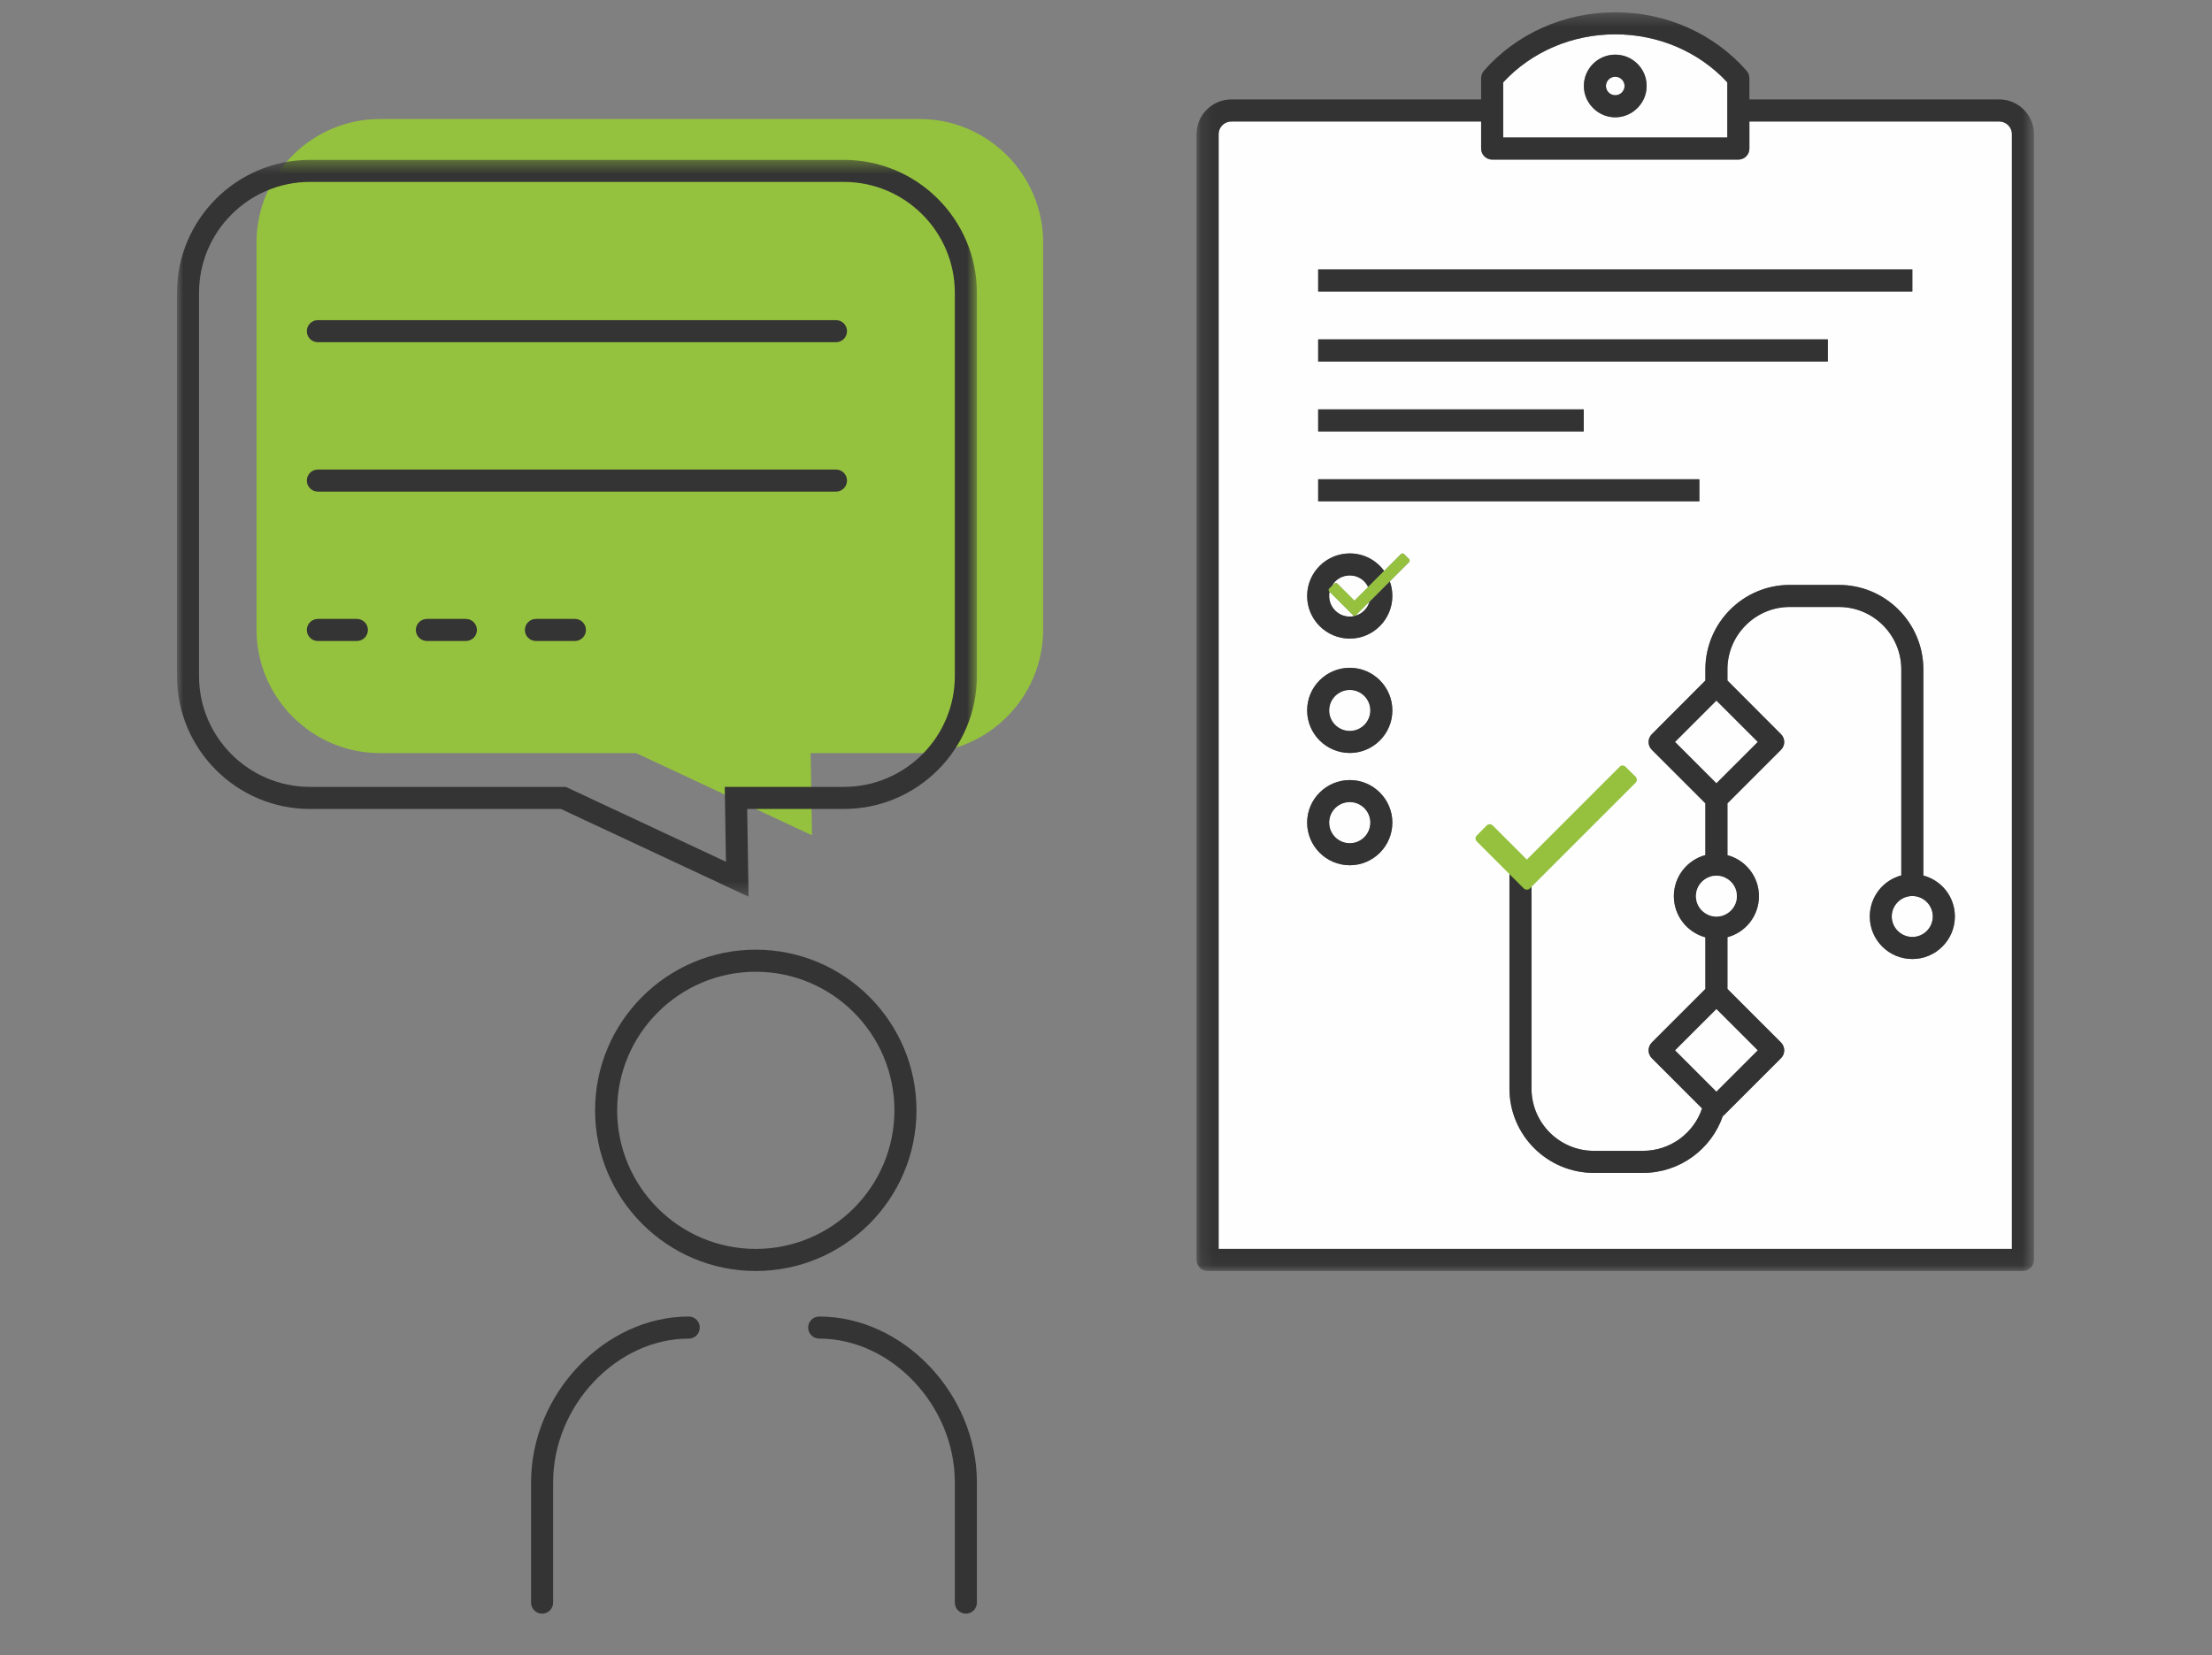 <?xml version="1.0" encoding="UTF-8"?>
<svg width="175px" height="131px" viewBox="0 0 175 131" version="1.1" xmlns="http://www.w3.org/2000/svg" xmlns:xlink="http://www.w3.org/1999/xlink">
    <rect x="0" y="0" width="175" height="131" fill="#808080" stroke="none"/>
    <title>förbered_dig</title>
    <defs>
        <polygon id="path-1" points="0 0.382 63.286 0.382 63.286 58.692 0 58.692"></polygon>
        <polygon id="path-3" points="0.154 0.343 66.404 0.343 66.404 99.952 0.154 99.952"></polygon>
    </defs>
    <g id="förbered_dig" stroke="none" stroke-width="1" fill="none" fill-rule="evenodd">
        <g id="Group-52" transform="translate(14, 0)">
            <path d="M50.134,59.596 L50.238,66.101 L36.324,59.596 L16.054,59.596 C10.688,59.596 6.297,55.206 6.297,49.838 L6.297,19.177 C6.297,13.81 10.688,9.419 16.054,9.419 L58.767,9.419 C64.134,9.419 68.524,13.81 68.524,19.177 L68.524,49.838 C68.524,55.206 64.134,59.596 58.767,59.596 L50.134,59.596 Z" id="Fill-1" fill="#95C23E"></path>
            <path d="M62.413,127.698 C61.931,127.698 61.54,127.307 61.54,126.825 L61.54,117.304 C61.54,111.245 56.526,105.932 50.81,105.932 C50.327,105.932 49.937,105.54 49.937,105.058 C49.937,104.576 50.327,104.185 50.81,104.185 C57.456,104.185 63.286,110.315 63.286,117.304 L63.286,126.825 C63.286,127.307 62.895,127.698 62.413,127.698" id="Fill-3" fill="#343434"></path>
            <path d="M28.887,127.698 C28.405,127.698 28.014,127.307 28.014,126.825 L28.014,117.304 C28.014,110.315 33.844,104.185 40.49,104.185 C40.972,104.185 41.363,104.576 41.363,105.058 C41.363,105.54 40.972,105.932 40.49,105.932 C34.774,105.932 29.76,111.245 29.76,117.304 L29.76,126.825 C29.76,127.307 29.369,127.698 28.887,127.698" id="Fill-5" fill="#343434"></path>
            <path d="M45.792,76.9 C39.744,76.9 34.825,81.819 34.825,87.867 C34.825,93.914 39.744,98.834 45.792,98.834 C51.84,98.834 56.761,93.914 56.761,87.867 C56.761,81.819 51.84,76.9 45.792,76.9 M45.792,100.581 C38.782,100.581 33.079,94.878 33.079,87.867 C33.079,80.856 38.782,75.153 45.792,75.153 C52.804,75.153 58.506,80.856 58.506,87.867 C58.506,94.878 52.804,100.581 45.792,100.581" id="Fill-7" fill="#343434"></path>
            <g id="Group-11" transform="translate(0, 12.268)">
                <mask id="mask-2" fill="white">
                    <use xlink:href="#path-1"></use>
                </mask>
                <g id="Clip-10"></g>
                <path d="M10.522,2.128 C5.683,2.128 1.746,6.066 1.746,10.905 L1.746,41.227 C1.746,46.067 5.683,50.003 10.522,50.003 L30.762,50.003 L43.433,55.928 L43.339,50.003 L52.763,50.003 C57.602,50.003 61.54,46.067 61.54,41.227 L61.54,10.905 C61.54,6.066 57.602,2.128 52.763,2.128 L10.522,2.128 Z M45.223,58.692 L30.374,51.75 L10.522,51.75 C4.721,51.75 -9.7e-05,47.029 -9.7e-05,41.227 L-9.7e-05,10.905 C-9.7e-05,5.102 4.721,0.382 10.522,0.382 L52.763,0.382 C58.566,0.382 63.286,5.102 63.286,10.905 L63.286,41.227 C63.286,47.029 58.566,51.75 52.763,51.75 L45.113,51.75 L45.223,58.692 Z" id="Fill-9" fill="#343434" mask="url(#mask-2)"></path>
            </g>
            <path d="M52.138,27.081 L11.147,27.081 C10.665,27.081 10.274,26.69 10.274,26.208 C10.274,25.726 10.665,25.334 11.147,25.334 L52.138,25.334 C52.62,25.334 53.011,25.726 53.011,26.208 C53.011,26.69 52.62,27.081 52.138,27.081" id="Fill-12" fill="#343434"></path>
            <path d="M52.138,38.904 L11.147,38.904 C10.665,38.904 10.274,38.513 10.274,38.031 C10.274,37.549 10.665,37.157 11.147,37.157 L52.138,37.157 C52.62,37.157 53.011,37.549 53.011,38.031 C53.011,38.513 52.62,38.904 52.138,38.904" id="Fill-14" fill="#343434"></path>
            <path d="M14.234,50.726 L11.147,50.726 C10.665,50.726 10.274,50.335 10.274,49.853 C10.274,49.371 10.665,48.979 11.147,48.979 L14.234,48.979 C14.716,48.979 15.107,49.371 15.107,49.853 C15.107,50.335 14.716,50.726 14.234,50.726" id="Fill-16" fill="#343434"></path>
            <path d="M22.859,50.726 L19.773,50.726 C19.29,50.726 18.9,50.335 18.9,49.853 C18.9,49.371 19.29,48.979 19.773,48.979 L22.859,48.979 C23.341,48.979 23.732,49.371 23.732,49.853 C23.732,50.335 23.341,50.726 22.859,50.726" id="Fill-18" fill="#343434"></path>
            <path d="M31.484,50.726 L28.398,50.726 C27.916,50.726 27.525,50.335 27.525,49.853 C27.525,49.371 27.916,48.979 28.398,48.979 L31.484,48.979 C31.967,48.979 32.357,49.371 32.357,49.853 C32.357,50.335 31.967,50.726 31.484,50.726" id="Fill-20" fill="#343434"></path>
            <path d="M113.789,9.283 C113.207,9.283 112.674,9.079 112.247,8.74 C111.956,8.507 111.713,8.206 111.548,7.867 C111.393,7.547 111.306,7.188 111.306,6.8 C111.306,5.432 112.421,4.326 113.789,4.326 C115.157,4.326 116.272,5.432 116.272,6.8 C116.272,7.188 116.185,7.547 116.03,7.867 C115.865,8.206 115.622,8.507 115.331,8.74 C114.905,9.079 114.371,9.283 113.789,9.283 M113.789,2.716 C110.365,2.716 107.154,4.103 104.923,6.518 L104.923,10.883 L122.655,10.883 L122.655,6.518 C120.424,4.103 117.213,2.716 113.789,2.716" id="Fill-22" fill="#FEFEFE"></path>
            <path d="M92.789,63.477 C91.887,63.477 91.159,64.204 91.159,65.097 C91.159,65.999 91.887,66.726 92.789,66.726 C93.681,66.726 94.409,65.999 94.409,65.097 C94.409,64.204 93.681,63.477 92.789,63.477 L92.789,63.477 Z M92.789,54.601 C91.887,54.601 91.159,55.329 91.159,56.221 C91.159,57.114 91.887,57.841 92.789,57.841 C93.681,57.841 94.409,57.114 94.409,56.221 C94.409,55.329 93.681,54.601 92.789,54.601 L92.789,54.601 Z M92.789,54.601 C91.887,54.601 91.159,55.329 91.159,56.221 C91.159,57.114 91.887,57.841 92.789,57.841 C93.681,57.841 94.409,57.114 94.409,56.221 C94.409,55.329 93.681,54.601 92.789,54.601 L92.789,54.601 Z M92.789,63.477 C91.887,63.477 91.159,64.204 91.159,65.097 C91.159,65.999 91.887,66.726 92.789,66.726 C93.681,66.726 94.409,65.999 94.409,65.097 C94.409,64.204 93.681,63.477 92.789,63.477 L92.789,63.477 Z M92.789,63.477 C91.887,63.477 91.159,64.204 91.159,65.097 C91.159,65.999 91.887,66.726 92.789,66.726 C93.681,66.726 94.409,65.999 94.409,65.097 C94.409,64.204 93.681,63.477 92.789,63.477 L92.789,63.477 Z M92.789,54.601 C91.887,54.601 91.159,55.329 91.159,56.221 C91.159,57.114 91.887,57.841 92.789,57.841 C93.681,57.841 94.409,57.114 94.409,56.221 C94.409,55.329 93.681,54.601 92.789,54.601 L92.789,54.601 Z M92.789,54.601 C91.887,54.601 91.159,55.329 91.159,56.221 C91.159,57.114 91.887,57.841 92.789,57.841 C93.681,57.841 94.409,57.114 94.409,56.221 C94.409,55.329 93.681,54.601 92.789,54.601 L92.789,54.601 Z M92.789,63.477 C91.887,63.477 91.159,64.204 91.159,65.097 C91.159,65.999 91.887,66.726 92.789,66.726 C93.681,66.726 94.409,65.999 94.409,65.097 C94.409,64.204 93.681,63.477 92.789,63.477 L92.789,63.477 Z M92.789,63.477 C91.887,63.477 91.159,64.204 91.159,65.097 C91.159,65.999 91.887,66.726 92.789,66.726 C93.681,66.726 94.409,65.999 94.409,65.097 C94.409,64.204 93.681,63.477 92.789,63.477 L92.789,63.477 Z M92.789,54.601 C91.887,54.601 91.159,55.329 91.159,56.221 C91.159,57.114 91.887,57.841 92.789,57.841 C93.681,57.841 94.409,57.114 94.409,56.221 C94.409,55.329 93.681,54.601 92.789,54.601 L92.789,54.601 Z M92.789,54.601 C91.887,54.601 91.159,55.329 91.159,56.221 C91.159,57.114 91.887,57.841 92.789,57.841 C93.681,57.841 94.409,57.114 94.409,56.221 C94.409,55.329 93.681,54.601 92.789,54.601 L92.789,54.601 Z M92.789,63.477 C91.887,63.477 91.159,64.204 91.159,65.097 C91.159,65.999 91.887,66.726 92.789,66.726 C93.681,66.726 94.409,65.999 94.409,65.097 C94.409,64.204 93.681,63.477 92.789,63.477 L92.789,63.477 Z M92.789,63.477 C91.887,63.477 91.159,64.204 91.159,65.097 C91.159,65.999 91.887,66.726 92.789,66.726 C93.681,66.726 94.409,65.999 94.409,65.097 C94.409,64.204 93.681,63.477 92.789,63.477 L92.789,63.477 Z M92.789,54.601 C91.887,54.601 91.159,55.329 91.159,56.221 C91.159,57.114 91.887,57.841 92.789,57.841 C93.681,57.841 94.409,57.114 94.409,56.221 C94.409,55.329 93.681,54.601 92.789,54.601 L92.789,54.601 Z M137.292,70.907 C136.4,70.907 135.663,71.635 135.663,72.527 C135.663,73.419 136.4,74.147 137.292,74.147 C138.185,74.147 138.912,73.419 138.912,72.527 C138.912,71.635 138.185,70.907 137.292,70.907 L137.292,70.907 Z M137.292,70.907 C136.4,70.907 135.663,71.635 135.663,72.527 C135.663,73.419 136.4,74.147 137.292,74.147 C138.185,74.147 138.912,73.419 138.912,72.527 C138.912,71.635 138.185,70.907 137.292,70.907 L137.292,70.907 Z M92.789,54.601 C91.887,54.601 91.159,55.329 91.159,56.221 C91.159,57.114 91.887,57.841 92.789,57.841 C93.681,57.841 94.409,57.114 94.409,56.221 C94.409,55.329 93.681,54.601 92.789,54.601 L92.789,54.601 Z M92.789,63.477 C91.887,63.477 91.159,64.204 91.159,65.097 C91.159,65.999 91.887,66.726 92.789,66.726 C93.681,66.726 94.409,65.999 94.409,65.097 C94.409,64.204 93.681,63.477 92.789,63.477 L92.789,63.477 Z M92.789,63.477 C91.887,63.477 91.159,64.204 91.159,65.097 C91.159,65.999 91.887,66.726 92.789,66.726 C93.681,66.726 94.409,65.999 94.409,65.097 C94.409,64.204 93.681,63.477 92.789,63.477 L92.789,63.477 Z M92.789,54.601 C91.887,54.601 91.159,55.329 91.159,56.221 C91.159,57.114 91.887,57.841 92.789,57.841 C93.681,57.841 94.409,57.114 94.409,56.221 C94.409,55.329 93.681,54.601 92.789,54.601 L92.789,54.601 Z M137.292,70.907 C136.4,70.907 135.663,71.635 135.663,72.527 C135.663,73.419 136.4,74.147 137.292,74.147 C138.185,74.147 138.912,73.419 138.912,72.527 C138.912,71.635 138.185,70.907 137.292,70.907 L137.292,70.907 Z M137.292,70.907 C136.4,70.907 135.663,71.635 135.663,72.527 C135.663,73.419 136.4,74.147 137.292,74.147 C138.185,74.147 138.912,73.419 138.912,72.527 C138.912,71.635 138.185,70.907 137.292,70.907 L137.292,70.907 Z M92.789,54.601 C91.887,54.601 91.159,55.329 91.159,56.221 C91.159,57.114 91.887,57.841 92.789,57.841 C93.681,57.841 94.409,57.114 94.409,56.221 C94.409,55.329 93.681,54.601 92.789,54.601 L92.789,54.601 Z M92.789,63.477 C91.887,63.477 91.159,64.204 91.159,65.097 C91.159,65.999 91.887,66.726 92.789,66.726 C93.681,66.726 94.409,65.999 94.409,65.097 C94.409,64.204 93.681,63.477 92.789,63.477 L92.789,63.477 Z M93.041,48.684 L91.188,46.832 C91.169,46.938 91.159,47.046 91.159,47.161 C91.159,48.063 91.887,48.791 92.789,48.791 C92.866,48.791 92.944,48.791 93.012,48.772 C93.07,48.772 93.118,48.752 93.167,48.733 C93.118,48.733 93.07,48.713 93.041,48.684 L93.041,48.684 Z M92.789,63.477 C91.887,63.477 91.159,64.204 91.159,65.097 C91.159,65.999 91.887,66.726 92.789,66.726 C93.681,66.726 94.409,65.999 94.409,65.097 C94.409,64.204 93.681,63.477 92.789,63.477 L92.789,63.477 Z M92.789,54.601 C91.887,54.601 91.159,55.329 91.159,56.221 C91.159,57.114 91.887,57.841 92.789,57.841 C93.681,57.841 94.409,57.114 94.409,56.221 C94.409,55.329 93.681,54.601 92.789,54.601 L92.789,54.601 Z M92.789,45.541 C92.178,45.541 91.644,45.871 91.382,46.366 L91.566,46.182 C91.634,46.114 91.741,46.114 91.809,46.182 L93.157,47.531 L94.234,46.453 C93.982,45.911 93.429,45.541 92.789,45.541 L92.789,45.541 Z M93.274,48.684 C93.264,48.694 93.245,48.713 93.225,48.723 C93.759,48.579 94.185,48.16 94.341,47.617 L93.274,48.684 Z M137.292,70.907 C136.4,70.907 135.663,71.635 135.663,72.527 C135.663,73.419 136.4,74.147 137.292,74.147 C138.185,74.147 138.912,73.419 138.912,72.527 C138.912,71.635 138.185,70.907 137.292,70.907 L137.292,70.907 Z M137.292,70.907 C136.4,70.907 135.663,71.635 135.663,72.527 C135.663,73.419 136.4,74.147 137.292,74.147 C138.185,74.147 138.912,73.419 138.912,72.527 C138.912,71.635 138.185,70.907 137.292,70.907 L137.292,70.907 Z M93.274,48.684 C93.264,48.694 93.245,48.713 93.225,48.723 C93.759,48.579 94.185,48.16 94.341,47.617 L93.274,48.684 Z M92.789,45.541 C92.178,45.541 91.644,45.871 91.382,46.366 L91.566,46.182 C91.634,46.114 91.741,46.114 91.809,46.182 L93.157,47.531 L94.234,46.453 C93.982,45.911 93.429,45.541 92.789,45.541 L92.789,45.541 Z M93.041,48.684 L91.188,46.832 C91.169,46.938 91.159,47.046 91.159,47.161 C91.159,48.063 91.887,48.791 92.789,48.791 C92.866,48.791 92.944,48.791 93.012,48.772 C93.07,48.772 93.118,48.752 93.167,48.733 C93.118,48.733 93.07,48.713 93.041,48.684 L93.041,48.684 Z M92.789,54.601 C91.887,54.601 91.159,55.329 91.159,56.221 C91.159,57.114 91.887,57.841 92.789,57.841 C93.681,57.841 94.409,57.114 94.409,56.221 C94.409,55.329 93.681,54.601 92.789,54.601 L92.789,54.601 Z M92.789,63.477 C91.887,63.477 91.159,64.204 91.159,65.097 C91.159,65.999 91.887,66.726 92.789,66.726 C93.681,66.726 94.409,65.999 94.409,65.097 C94.409,64.204 93.681,63.477 92.789,63.477 L92.789,63.477 Z M91.188,46.832 C91.169,46.938 91.159,47.046 91.159,47.161 C91.159,48.063 91.887,48.791 92.789,48.791 C92.866,48.791 92.944,48.791 93.012,48.772 C93.07,48.772 93.118,48.752 93.167,48.733 C93.118,48.733 93.07,48.713 93.041,48.684 L91.188,46.832 Z M92.789,63.477 C91.887,63.477 91.159,64.204 91.159,65.097 C91.159,65.999 91.887,66.726 92.789,66.726 C93.681,66.726 94.409,65.999 94.409,65.097 C94.409,64.204 93.681,63.477 92.789,63.477 L92.789,63.477 Z M92.789,54.601 C91.887,54.601 91.159,55.329 91.159,56.221 C91.159,57.114 91.887,57.841 92.789,57.841 C93.681,57.841 94.409,57.114 94.409,56.221 C94.409,55.329 93.681,54.601 92.789,54.601 L92.789,54.601 Z M91.809,46.182 L93.157,47.531 L94.234,46.453 C93.982,45.911 93.429,45.541 92.789,45.541 C92.178,45.541 91.644,45.871 91.382,46.366 L91.566,46.182 C91.634,46.114 91.741,46.114 91.809,46.182 L91.809,46.182 Z M93.225,48.723 C93.759,48.579 94.185,48.16 94.341,47.617 L93.274,48.684 C93.264,48.694 93.245,48.713 93.225,48.723 L93.225,48.723 Z M137.292,70.907 C136.4,70.907 135.663,71.635 135.663,72.527 C135.663,73.419 136.4,74.147 137.292,74.147 C138.185,74.147 138.912,73.419 138.912,72.527 C138.912,71.635 138.185,70.907 137.292,70.907 L137.292,70.907 Z M137.292,75.893 C135.43,75.893 133.926,74.389 133.926,72.527 C133.926,70.965 134.984,69.656 136.419,69.277 L136.419,52.972 C136.419,50.256 134.208,48.034 131.482,48.034 L127.592,48.034 C124.876,48.034 122.665,50.256 122.665,52.972 L122.665,53.854 L126.904,58.103 C127.243,58.443 127.243,58.995 126.904,59.335 L122.665,63.574 L122.665,67.677 C124.1,68.055 125.158,69.365 125.158,70.917 C125.158,72.478 124.1,73.788 122.665,74.166 L122.665,78.26 L126.904,82.499 C127.243,82.848 127.243,83.401 126.904,83.741 L122.412,88.231 C122.374,88.271 122.335,88.299 122.296,88.328 C121.394,90.938 118.901,92.819 115.981,92.819 L112.101,92.819 C108.415,92.819 105.418,89.832 105.418,86.146 L105.418,69.045 L104.021,67.648 C103.934,67.561 103.934,67.434 104.021,67.357 L104.497,66.872 C104.574,66.794 104.71,66.794 104.788,66.872 L106.437,68.521 L110.918,64.039 C110.996,63.952 111.131,63.952 111.209,64.039 L111.694,64.515 C111.772,64.602 111.772,64.728 111.694,64.806 L107.164,69.336 L107.164,86.146 C107.164,88.862 109.376,91.073 112.101,91.073 L115.981,91.073 C118.154,91.073 120.007,89.667 120.657,87.717 L116.68,83.741 C116.34,83.401 116.34,82.848 116.68,82.499 L120.919,78.26 L120.919,74.176 C119.483,73.788 118.426,72.478 118.426,70.917 C118.426,69.365 119.483,68.055 120.919,67.667 L120.919,63.574 L116.68,59.335 C116.34,58.995 116.34,58.443 116.68,58.103 L120.919,53.854 L120.919,52.972 C120.919,49.286 123.916,46.288 127.592,46.288 L131.482,46.288 C135.168,46.288 138.165,49.286 138.165,52.972 L138.165,69.287 C139.601,69.665 140.658,70.965 140.658,72.527 C140.658,74.389 139.145,75.893 137.292,75.893 L137.292,75.893 Z M97.474,44.484 L95.951,46.007 C96.087,46.366 96.155,46.754 96.155,47.161 C96.155,49.024 94.641,50.537 92.789,50.537 C90.926,50.537 89.413,49.024 89.413,47.161 C89.413,45.309 90.926,43.795 92.789,43.795 C93.904,43.795 94.894,44.339 95.505,45.184 L96.843,43.844 C96.911,43.786 97.018,43.786 97.076,43.844 L97.474,44.242 C97.542,44.31 97.542,44.416 97.474,44.484 L97.474,44.484 Z M92.789,59.587 C90.926,59.587 89.413,58.074 89.413,56.221 C89.413,54.359 90.926,52.846 92.789,52.846 C94.641,52.846 96.155,54.359 96.155,56.221 C96.155,58.074 94.641,59.587 92.789,59.587 L92.789,59.587 Z M92.789,68.472 C90.926,68.472 89.413,66.959 89.413,65.097 C89.413,63.244 90.926,61.731 92.789,61.731 C94.641,61.731 96.155,63.244 96.155,65.097 C96.155,66.959 94.641,68.472 92.789,68.472 L92.789,68.472 Z M90.286,39.673 L120.443,39.673 L120.443,37.927 L90.286,37.927 L90.286,39.673 Z M90.286,34.144 L111.296,34.144 L111.296,32.398 L90.286,32.398 L90.286,34.144 Z M90.286,28.605 L130.609,28.605 L130.609,26.859 L90.286,26.859 L90.286,28.605 Z M90.286,23.067 L137.292,23.067 L137.292,21.321 L90.286,21.321 L90.286,23.067 Z M144.16,9.613 L124.401,9.613 L124.401,11.756 C124.401,12.241 124.013,12.629 123.528,12.629 L104.05,12.629 C103.575,12.629 103.177,12.241 103.177,11.756 L103.177,9.613 L83.418,9.613 C82.866,9.613 82.41,10.059 82.41,10.612 L82.41,98.833 L145.169,98.833 L145.169,10.612 C145.169,10.059 144.713,9.613 144.16,9.613 L144.16,9.613 Z M92.789,63.477 C91.887,63.477 91.159,64.204 91.159,65.097 C91.159,65.999 91.887,66.726 92.789,66.726 C93.681,66.726 94.409,65.999 94.409,65.097 C94.409,64.204 93.681,63.477 92.789,63.477 L92.789,63.477 Z M92.789,54.601 C91.887,54.601 91.159,55.329 91.159,56.221 C91.159,57.114 91.887,57.841 92.789,57.841 C93.681,57.841 94.409,57.114 94.409,56.221 C94.409,55.329 93.681,54.601 92.789,54.601 L92.789,54.601 Z M91.188,46.832 C91.169,46.938 91.159,47.046 91.159,47.161 C91.159,48.063 91.887,48.791 92.789,48.791 C92.866,48.791 92.944,48.791 93.012,48.772 C93.07,48.772 93.118,48.752 93.167,48.733 C93.118,48.733 93.07,48.713 93.041,48.684 L91.188,46.832 Z M91.809,46.182 L93.157,47.531 L94.234,46.453 C93.982,45.911 93.429,45.541 92.789,45.541 C92.178,45.541 91.644,45.871 91.382,46.366 L91.566,46.182 C91.634,46.114 91.741,46.114 91.809,46.182 L91.809,46.182 Z M93.274,48.684 C93.264,48.694 93.245,48.713 93.225,48.723 C93.759,48.579 94.185,48.16 94.341,47.617 L93.274,48.684 Z M137.292,70.907 C136.4,70.907 135.663,71.635 135.663,72.527 C135.663,73.419 136.4,74.147 137.292,74.147 C138.185,74.147 138.912,73.419 138.912,72.527 C138.912,71.635 138.185,70.907 137.292,70.907 L137.292,70.907 Z M137.292,70.907 C136.4,70.907 135.663,71.635 135.663,72.527 C135.663,73.419 136.4,74.147 137.292,74.147 C138.185,74.147 138.912,73.419 138.912,72.527 C138.912,71.635 138.185,70.907 137.292,70.907 L137.292,70.907 Z M93.274,48.684 C93.264,48.694 93.245,48.713 93.225,48.723 C93.759,48.579 94.185,48.16 94.341,47.617 L93.274,48.684 Z M92.789,45.541 C92.178,45.541 91.644,45.871 91.382,46.366 L91.566,46.182 C91.634,46.114 91.741,46.114 91.809,46.182 L93.157,47.531 L94.234,46.453 C93.982,45.911 93.429,45.541 92.789,45.541 L92.789,45.541 Z M92.789,54.601 C91.887,54.601 91.159,55.329 91.159,56.221 C91.159,57.114 91.887,57.841 92.789,57.841 C93.681,57.841 94.409,57.114 94.409,56.221 C94.409,55.329 93.681,54.601 92.789,54.601 L92.789,54.601 Z M92.789,63.477 C91.887,63.477 91.159,64.204 91.159,65.097 C91.159,65.999 91.887,66.726 92.789,66.726 C93.681,66.726 94.409,65.999 94.409,65.097 C94.409,64.204 93.681,63.477 92.789,63.477 L92.789,63.477 Z M93.041,48.684 L91.188,46.832 C91.169,46.938 91.159,47.046 91.159,47.161 C91.159,48.063 91.887,48.791 92.789,48.791 C92.866,48.791 92.944,48.791 93.012,48.772 C93.07,48.772 93.118,48.752 93.167,48.733 C93.118,48.733 93.07,48.713 93.041,48.684 L93.041,48.684 Z M92.789,63.477 C91.887,63.477 91.159,64.204 91.159,65.097 C91.159,65.999 91.887,66.726 92.789,66.726 C93.681,66.726 94.409,65.999 94.409,65.097 C94.409,64.204 93.681,63.477 92.789,63.477 L92.789,63.477 Z M92.789,54.601 C91.887,54.601 91.159,55.329 91.159,56.221 C91.159,57.114 91.887,57.841 92.789,57.841 C93.681,57.841 94.409,57.114 94.409,56.221 C94.409,55.329 93.681,54.601 92.789,54.601 L92.789,54.601 Z M93.041,48.684 L91.188,46.832 C91.169,46.938 91.159,47.046 91.159,47.161 C91.159,48.063 91.887,48.791 92.789,48.791 C92.866,48.791 92.944,48.791 93.012,48.772 C93.07,48.772 93.118,48.752 93.167,48.733 C93.118,48.733 93.07,48.713 93.041,48.684 L93.041,48.684 Z M92.789,45.541 C92.178,45.541 91.644,45.871 91.382,46.366 L91.566,46.182 C91.634,46.114 91.741,46.114 91.809,46.182 L93.157,47.531 L94.234,46.453 C93.982,45.911 93.429,45.541 92.789,45.541 L92.789,45.541 Z M93.274,48.684 C93.264,48.694 93.245,48.713 93.225,48.723 C93.759,48.579 94.185,48.16 94.341,47.617 L93.274,48.684 Z M137.292,70.907 C136.4,70.907 135.663,71.635 135.663,72.527 C135.663,73.419 136.4,74.147 137.292,74.147 C138.185,74.147 138.912,73.419 138.912,72.527 C138.912,71.635 138.185,70.907 137.292,70.907 L137.292,70.907 Z M137.292,70.907 C136.4,70.907 135.663,71.635 135.663,72.527 C135.663,73.419 136.4,74.147 137.292,74.147 C138.185,74.147 138.912,73.419 138.912,72.527 C138.912,71.635 138.185,70.907 137.292,70.907 L137.292,70.907 Z M93.274,48.684 C93.264,48.694 93.245,48.713 93.225,48.723 C93.759,48.579 94.185,48.16 94.341,47.617 L93.274,48.684 Z M92.789,45.541 C92.178,45.541 91.644,45.871 91.382,46.366 L91.566,46.182 C91.634,46.114 91.741,46.114 91.809,46.182 L93.157,47.531 L94.234,46.453 C93.982,45.911 93.429,45.541 92.789,45.541 L92.789,45.541 Z M93.041,48.684 L91.188,46.832 C91.169,46.938 91.159,47.046 91.159,47.161 C91.159,48.063 91.887,48.791 92.789,48.791 C92.866,48.791 92.944,48.791 93.012,48.772 C93.07,48.772 93.118,48.752 93.167,48.733 C93.118,48.733 93.07,48.713 93.041,48.684 L93.041,48.684 Z M92.789,54.601 C91.887,54.601 91.159,55.329 91.159,56.221 C91.159,57.114 91.887,57.841 92.789,57.841 C93.681,57.841 94.409,57.114 94.409,56.221 C94.409,55.329 93.681,54.601 92.789,54.601 L92.789,54.601 Z M92.789,63.477 C91.887,63.477 91.159,64.204 91.159,65.097 C91.159,65.999 91.887,66.726 92.789,66.726 C93.681,66.726 94.409,65.999 94.409,65.097 C94.409,64.204 93.681,63.477 92.789,63.477 L92.789,63.477 Z M92.789,63.477 C91.887,63.477 91.159,64.204 91.159,65.097 C91.159,65.999 91.887,66.726 92.789,66.726 C93.681,66.726 94.409,65.999 94.409,65.097 C94.409,64.204 93.681,63.477 92.789,63.477 L92.789,63.477 Z M92.789,54.601 C91.887,54.601 91.159,55.329 91.159,56.221 C91.159,57.114 91.887,57.841 92.789,57.841 C93.681,57.841 94.409,57.114 94.409,56.221 C94.409,55.329 93.681,54.601 92.789,54.601 L92.789,54.601 Z M137.292,70.907 C136.4,70.907 135.663,71.635 135.663,72.527 C135.663,73.419 136.4,74.147 137.292,74.147 C138.185,74.147 138.912,73.419 138.912,72.527 C138.912,71.635 138.185,70.907 137.292,70.907 L137.292,70.907 Z M137.292,70.907 C136.4,70.907 135.663,71.635 135.663,72.527 C135.663,73.419 136.4,74.147 137.292,74.147 C138.185,74.147 138.912,73.419 138.912,72.527 C138.912,71.635 138.185,70.907 137.292,70.907 L137.292,70.907 Z M92.789,54.601 C91.887,54.601 91.159,55.329 91.159,56.221 C91.159,57.114 91.887,57.841 92.789,57.841 C93.681,57.841 94.409,57.114 94.409,56.221 C94.409,55.329 93.681,54.601 92.789,54.601 L92.789,54.601 Z M92.789,63.477 C91.887,63.477 91.159,64.204 91.159,65.097 C91.159,65.999 91.887,66.726 92.789,66.726 C93.681,66.726 94.409,65.999 94.409,65.097 C94.409,64.204 93.681,63.477 92.789,63.477 L92.789,63.477 Z M92.789,63.477 C91.887,63.477 91.159,64.204 91.159,65.097 C91.159,65.999 91.887,66.726 92.789,66.726 C93.681,66.726 94.409,65.999 94.409,65.097 C94.409,64.204 93.681,63.477 92.789,63.477 L92.789,63.477 Z M92.789,54.601 C91.887,54.601 91.159,55.329 91.159,56.221 C91.159,57.114 91.887,57.841 92.789,57.841 C93.681,57.841 94.409,57.114 94.409,56.221 C94.409,55.329 93.681,54.601 92.789,54.601 L92.789,54.601 Z M137.292,70.907 C136.4,70.907 135.663,71.635 135.663,72.527 C135.663,73.419 136.4,74.147 137.292,74.147 C138.185,74.147 138.912,73.419 138.912,72.527 C138.912,71.635 138.185,70.907 137.292,70.907 L137.292,70.907 Z M137.292,70.907 C136.4,70.907 135.663,71.635 135.663,72.527 C135.663,73.419 136.4,74.147 137.292,74.147 C138.185,74.147 138.912,73.419 138.912,72.527 C138.912,71.635 138.185,70.907 137.292,70.907 L137.292,70.907 Z M92.789,54.601 C91.887,54.601 91.159,55.329 91.159,56.221 C91.159,57.114 91.887,57.841 92.789,57.841 C93.681,57.841 94.409,57.114 94.409,56.221 C94.409,55.329 93.681,54.601 92.789,54.601 L92.789,54.601 Z M92.789,63.477 C91.887,63.477 91.159,64.204 91.159,65.097 C91.159,65.999 91.887,66.726 92.789,66.726 C93.681,66.726 94.409,65.999 94.409,65.097 C94.409,64.204 93.681,63.477 92.789,63.477 L92.789,63.477 Z M92.789,63.477 C91.887,63.477 91.159,64.204 91.159,65.097 C91.159,65.999 91.887,66.726 92.789,66.726 C93.681,66.726 94.409,65.999 94.409,65.097 C94.409,64.204 93.681,63.477 92.789,63.477 L92.789,63.477 Z M92.789,54.601 C91.887,54.601 91.159,55.329 91.159,56.221 C91.159,57.114 91.887,57.841 92.789,57.841 C93.681,57.841 94.409,57.114 94.409,56.221 C94.409,55.329 93.681,54.601 92.789,54.601 L92.789,54.601 Z M92.789,54.601 C91.887,54.601 91.159,55.329 91.159,56.221 C91.159,57.114 91.887,57.841 92.789,57.841 C93.681,57.841 94.409,57.114 94.409,56.221 C94.409,55.329 93.681,54.601 92.789,54.601 L92.789,54.601 Z M92.789,63.477 C91.887,63.477 91.159,64.204 91.159,65.097 C91.159,65.999 91.887,66.726 92.789,66.726 C93.681,66.726 94.409,65.999 94.409,65.097 C94.409,64.204 93.681,63.477 92.789,63.477 L92.789,63.477 Z M92.789,63.477 C91.887,63.477 91.159,64.204 91.159,65.097 C91.159,65.999 91.887,66.726 92.789,66.726 C93.681,66.726 94.409,65.999 94.409,65.097 C94.409,64.204 93.681,63.477 92.789,63.477 L92.789,63.477 Z M92.789,54.601 C91.887,54.601 91.159,55.329 91.159,56.221 C91.159,57.114 91.887,57.841 92.789,57.841 C93.681,57.841 94.409,57.114 94.409,56.221 C94.409,55.329 93.681,54.601 92.789,54.601 L92.789,54.601 Z M92.789,54.601 C91.887,54.601 91.159,55.329 91.159,56.221 C91.159,57.114 91.887,57.841 92.789,57.841 C93.681,57.841 94.409,57.114 94.409,56.221 C94.409,55.329 93.681,54.601 92.789,54.601 L92.789,54.601 Z M92.789,63.477 C91.887,63.477 91.159,64.204 91.159,65.097 C91.159,65.999 91.887,66.726 92.789,66.726 C93.681,66.726 94.409,65.999 94.409,65.097 C94.409,64.204 93.681,63.477 92.789,63.477 L92.789,63.477 Z M92.789,54.601 C91.887,54.601 91.159,55.329 91.159,56.221 C91.159,57.114 91.887,57.841 92.789,57.841 C93.681,57.841 94.409,57.114 94.409,56.221 C94.409,55.329 93.681,54.601 92.789,54.601 L92.789,54.601 Z M92.789,54.601 C91.887,54.601 91.159,55.329 91.159,56.221 C91.159,57.114 91.887,57.841 92.789,57.841 C93.681,57.841 94.409,57.114 94.409,56.221 C94.409,55.329 93.681,54.601 92.789,54.601 L92.789,54.601 Z" id="Fill-24" fill="#FEFEFE"></path>
            <g id="Group-28" transform="translate(80.51, 0.628)">
                <mask id="mask-4" fill="white">
                    <use xlink:href="#path-3"></use>
                </mask>
                <g id="Clip-27"></g>
                <path d="M64.659,98.206 L1.9,98.206 L1.9,9.984 C1.9,9.431 2.356,8.985 2.908,8.985 L22.667,8.985 L22.667,11.128 C22.667,11.613 23.065,12.002 23.54,12.002 L43.018,12.002 C43.503,12.002 43.891,11.613 43.891,11.128 L43.891,8.985 L63.65,8.985 C64.203,8.985 64.659,9.431 64.659,9.984 L64.659,98.206 Z M24.413,5.891 C26.644,3.476 29.855,2.089 33.279,2.089 C36.703,2.089 39.914,3.476 42.145,5.891 L42.145,10.256 L24.413,10.256 L24.413,5.891 Z M63.65,7.239 L43.891,7.239 L43.891,5.561 C43.891,5.348 43.813,5.144 43.678,4.979 C41.107,2.04 37.314,0.343 33.279,0.343 C29.244,0.343 25.451,2.04 22.881,4.979 C22.745,5.144 22.667,5.348 22.667,5.561 L22.667,7.239 L2.908,7.239 C1.395,7.239 0.154,8.471 0.154,9.984 L0.154,99.078 C0.154,99.563 0.551,99.952 1.027,99.952 L65.532,99.952 C66.007,99.952 66.405,99.563 66.405,99.078 L66.405,9.984 C66.405,8.471 65.173,7.239 63.65,7.239 L63.65,7.239 Z" id="Fill-26" fill="#333333" mask="url(#mask-4)"></path>
            </g>
            <path d="M114.526,6.8 C114.526,7.207 114.196,7.537 113.789,7.537 C113.381,7.537 113.052,7.207 113.052,6.8 C113.052,6.402 113.381,6.072 113.789,6.072 C114.196,6.072 114.526,6.402 114.526,6.8" id="Fill-29" fill="#FEFEFE"></path>
            <path d="M113.789,7.537 C113.382,7.537 113.052,7.207 113.052,6.8 C113.052,6.402 113.382,6.072 113.789,6.072 C114.196,6.072 114.526,6.402 114.526,6.8 C114.526,7.207 114.196,7.537 113.789,7.537 M111.306,6.8 C111.306,7.188 111.393,7.547 111.548,7.867 C111.713,8.205 111.956,8.507 112.247,8.74 C112.674,9.079 113.207,9.283 113.789,9.283 C114.371,9.283 114.905,9.079 115.331,8.74 C115.622,8.507 115.865,8.205 116.03,7.867 C116.185,7.547 116.272,7.188 116.272,6.8 C116.272,5.432 115.157,4.325 113.789,4.325 C112.421,4.325 111.306,5.432 111.306,6.8 Z" id="Fill-31" fill="#333333"></path>
            <polygon id="Fill-33" fill="#333333" points="90.286 23.067 137.292 23.067 137.292 21.321 90.286 21.321"></polygon>
            <polygon id="Fill-35" fill="#333333" points="90.286 28.605 130.609 28.605 130.609 26.859 90.286 26.859"></polygon>
            <polygon id="Fill-36" fill="#333333" points="90.286 34.144 111.296 34.144 111.296 32.398 90.286 32.398"></polygon>
            <polygon id="Fill-37" fill="#333333" points="90.286 39.673 120.443 39.673 120.443 37.927 90.286 37.927"></polygon>
            <path d="M137.292,74.147 C136.4,74.147 135.663,73.419 135.663,72.527 C135.663,71.635 136.4,70.907 137.292,70.907 C138.185,70.907 138.912,71.635 138.912,72.527 C138.912,73.419 138.185,74.147 137.292,74.147 L137.292,74.147 Z M125.051,58.714 L122.665,61.1 L121.792,61.973 L120.919,61.1 L118.532,58.714 L120.919,56.328 L121.792,55.455 L125.051,58.714 Z M123.411,70.917 C123.411,71.489 123.111,71.993 122.665,72.275 C122.412,72.44 122.112,72.537 121.792,72.537 C121.471,72.537 121.171,72.44 120.919,72.275 C120.472,71.993 120.172,71.489 120.172,70.917 C120.172,70.344 120.472,69.841 120.919,69.559 C121.171,69.394 121.471,69.297 121.792,69.297 C122.112,69.297 122.412,69.394 122.665,69.559 C123.111,69.841 123.411,70.344 123.411,70.917 L123.411,70.917 Z M125.051,83.119 L122.665,85.505 L121.792,86.379 L118.532,83.119 L121.792,79.861 L122.665,80.733 L125.051,83.119 Z M138.165,69.287 L138.165,52.972 C138.165,49.286 135.168,46.288 131.482,46.288 L127.592,46.288 C123.916,46.288 120.919,49.286 120.919,52.972 L120.919,53.854 L116.68,58.103 C116.34,58.443 116.34,58.995 116.68,59.335 L120.919,63.574 L120.919,67.667 C119.483,68.055 118.426,69.365 118.426,70.917 C118.426,72.478 119.483,73.788 120.919,74.176 L120.919,78.26 L116.68,82.499 C116.34,82.848 116.34,83.401 116.68,83.741 L120.657,87.717 C120.007,89.667 118.154,91.073 115.981,91.073 L112.101,91.073 C109.376,91.073 107.164,88.862 107.164,86.146 L107.164,69.336 L106.582,69.919 C106.504,69.995 106.369,69.995 106.291,69.919 L105.418,69.045 L105.418,86.146 C105.418,89.832 108.415,92.819 112.101,92.819 L115.981,92.819 C118.901,92.819 121.394,90.938 122.296,88.328 C122.335,88.299 122.374,88.271 122.412,88.231 L126.903,83.741 C127.243,83.401 127.243,82.848 126.903,82.499 L122.665,78.26 L122.665,74.166 C124.1,73.788 125.157,72.478 125.157,70.917 C125.157,69.365 124.1,68.055 122.665,67.677 L122.665,63.574 L126.903,59.335 C127.243,58.995 127.243,58.443 126.903,58.103 L122.665,53.854 L122.665,52.972 C122.665,50.256 124.876,48.034 127.592,48.034 L131.482,48.034 C134.208,48.034 136.419,50.256 136.419,52.972 L136.419,69.277 C134.984,69.656 133.926,70.965 133.926,72.527 C133.926,74.389 135.43,75.893 137.292,75.893 C139.145,75.893 140.658,74.389 140.658,72.527 C140.658,70.965 139.601,69.665 138.165,69.287 L138.165,69.287 Z" id="Fill-38" fill="#333333"></path>
            <path d="M115.401,61.939 L107.032,70.309 C106.905,70.437 106.681,70.437 106.554,70.309 L105.126,68.88 L102.838,66.592 C102.695,66.449 102.695,66.243 102.838,66.116 L103.616,65.322 C103.743,65.195 103.965,65.195 104.093,65.322 L106.793,68.022 L114.13,60.684 C114.257,60.542 114.479,60.542 114.607,60.684 L115.401,61.463 C115.528,61.606 115.528,61.812 115.401,61.939" id="Fill-39" fill="#95C13F"></path>
            <path d="M123.411,70.917 C123.411,71.489 123.111,71.993 122.664,72.275 C122.412,72.44 122.112,72.537 121.791,72.537 C121.471,72.537 121.171,72.44 120.918,72.275 C120.472,71.993 120.172,71.489 120.172,70.917 C120.172,70.344 120.472,69.841 120.918,69.559 C121.171,69.394 121.471,69.297 121.791,69.297 C122.112,69.297 122.412,69.394 122.664,69.559 C123.111,69.841 123.411,70.344 123.411,70.917" id="Fill-40" fill="#FEFEFE"></path>
            <path d="M93.167,48.733 C93.119,48.753 93.07,48.771 93.012,48.771 C92.944,48.792 92.866,48.792 92.789,48.792 C91.887,48.792 91.159,48.064 91.159,47.161 C91.159,47.046 91.169,46.938 91.188,46.831 L93.041,48.684 C93.07,48.713 93.119,48.733 93.167,48.733" id="Fill-41" fill="#FEFEFE"></path>
            <path d="M94.234,46.453 L93.157,47.53 L91.809,46.182 C91.741,46.113 91.634,46.113 91.566,46.182 L91.382,46.366 C91.644,45.871 92.177,45.542 92.788,45.542 C93.429,45.542 93.982,45.91 94.234,46.453" id="Fill-42" fill="#FEFEFE"></path>
            <path d="M94.341,47.618 C94.186,48.161 93.759,48.578 93.225,48.723 C93.245,48.714 93.264,48.693 93.274,48.685 L94.341,47.618 Z" id="Fill-43" fill="#FEFEFE"></path>
            <path d="M96.154,47.161 C96.154,49.024 94.641,50.537 92.788,50.537 C90.926,50.537 89.413,49.024 89.413,47.161 C89.413,45.308 90.926,43.795 92.788,43.795 C93.904,43.795 94.893,44.338 95.504,45.183 L94.874,45.813 L94.234,46.454 C93.981,45.911 93.429,45.541 92.788,45.541 C92.177,45.541 91.644,45.871 91.382,46.367 L91.168,46.57 C91.101,46.638 91.101,46.744 91.168,46.813 L91.188,46.831 C91.168,46.939 91.159,47.046 91.159,47.161 C91.159,48.064 91.886,48.792 92.788,48.792 C92.866,48.792 92.944,48.792 93.011,48.771 C93.07,48.771 93.118,48.753 93.167,48.733 C93.186,48.733 93.205,48.733 93.225,48.723 C93.758,48.578 94.185,48.16 94.34,47.618 L95.951,46.008 C96.086,46.367 96.154,46.754 96.154,47.161" id="Fill-44" fill="#333333"></path>
            <path d="M92.789,57.842 C91.886,57.842 91.159,57.114 91.159,56.221 C91.159,55.328 91.886,54.601 92.789,54.601 C93.681,54.601 94.408,55.328 94.408,56.221 C94.408,57.114 93.681,57.842 92.789,57.842 Z" id="Fill-45" fill="#FEFEFE"></path>
            <path d="M92.789,57.841 C91.887,57.841 91.159,57.114 91.159,56.221 C91.159,55.328 91.887,54.601 92.789,54.601 C93.681,54.601 94.409,55.328 94.409,56.221 C94.409,57.114 93.681,57.841 92.789,57.841 M92.789,52.846 C90.926,52.846 89.413,54.358 89.413,56.221 C89.413,58.073 90.926,59.587 92.789,59.587 C94.641,59.587 96.155,58.073 96.155,56.221 C96.155,54.358 94.641,52.846 92.789,52.846" id="Fill-46" fill="#333333"></path>
            <path d="M94.408,65.097 C94.408,65.999 93.681,66.726 92.789,66.726 C91.886,66.726 91.159,65.999 91.159,65.097 C91.159,64.204 91.886,63.477 92.789,63.477 C93.681,63.477 94.408,64.204 94.408,65.097" id="Fill-47" fill="#FEFEFE"></path>
            <path d="M92.789,66.726 C91.887,66.726 91.159,65.998 91.159,65.096 C91.159,64.204 91.887,63.476 92.789,63.476 C93.681,63.476 94.409,64.204 94.409,65.096 C94.409,65.998 93.681,66.726 92.789,66.726 M92.789,61.731 C90.926,61.731 89.413,63.244 89.413,65.096 C89.413,66.959 90.926,68.473 92.789,68.473 C94.641,68.473 96.155,66.959 96.155,65.096 C96.155,63.244 94.641,61.731 92.789,61.731" id="Fill-48" fill="#333333"></path>
            <polygon id="Fill-49" fill="#FEFEFE" points="125.051 58.714 122.664 61.1 121.791 61.973 120.918 61.1 118.532 58.714 120.918 56.328 121.791 55.456"></polygon>
            <polygon id="Fill-50" fill="#FEFEFE" points="125.051 83.119 122.664 85.505 121.791 86.379 118.532 83.119 121.791 79.861 122.664 80.733"></polygon>
            <path d="M97.474,44.484 L93.274,48.684 C93.264,48.694 93.245,48.713 93.225,48.723 C93.206,48.733 93.186,48.733 93.167,48.733 C93.119,48.733 93.07,48.713 93.041,48.684 L91.188,46.832 L91.169,46.812 C91.101,46.744 91.101,46.638 91.169,46.57 L91.382,46.366 L91.567,46.182 C91.634,46.114 91.741,46.114 91.809,46.182 L93.157,47.531 L94.234,46.453 L94.874,45.813 L95.505,45.183 L96.843,43.844 C96.911,43.786 97.018,43.786 97.076,43.844 L97.474,44.242 C97.542,44.31 97.542,44.416 97.474,44.484" id="Fill-51" fill="#95C13F"></path>
        </g>
    </g>
</svg>